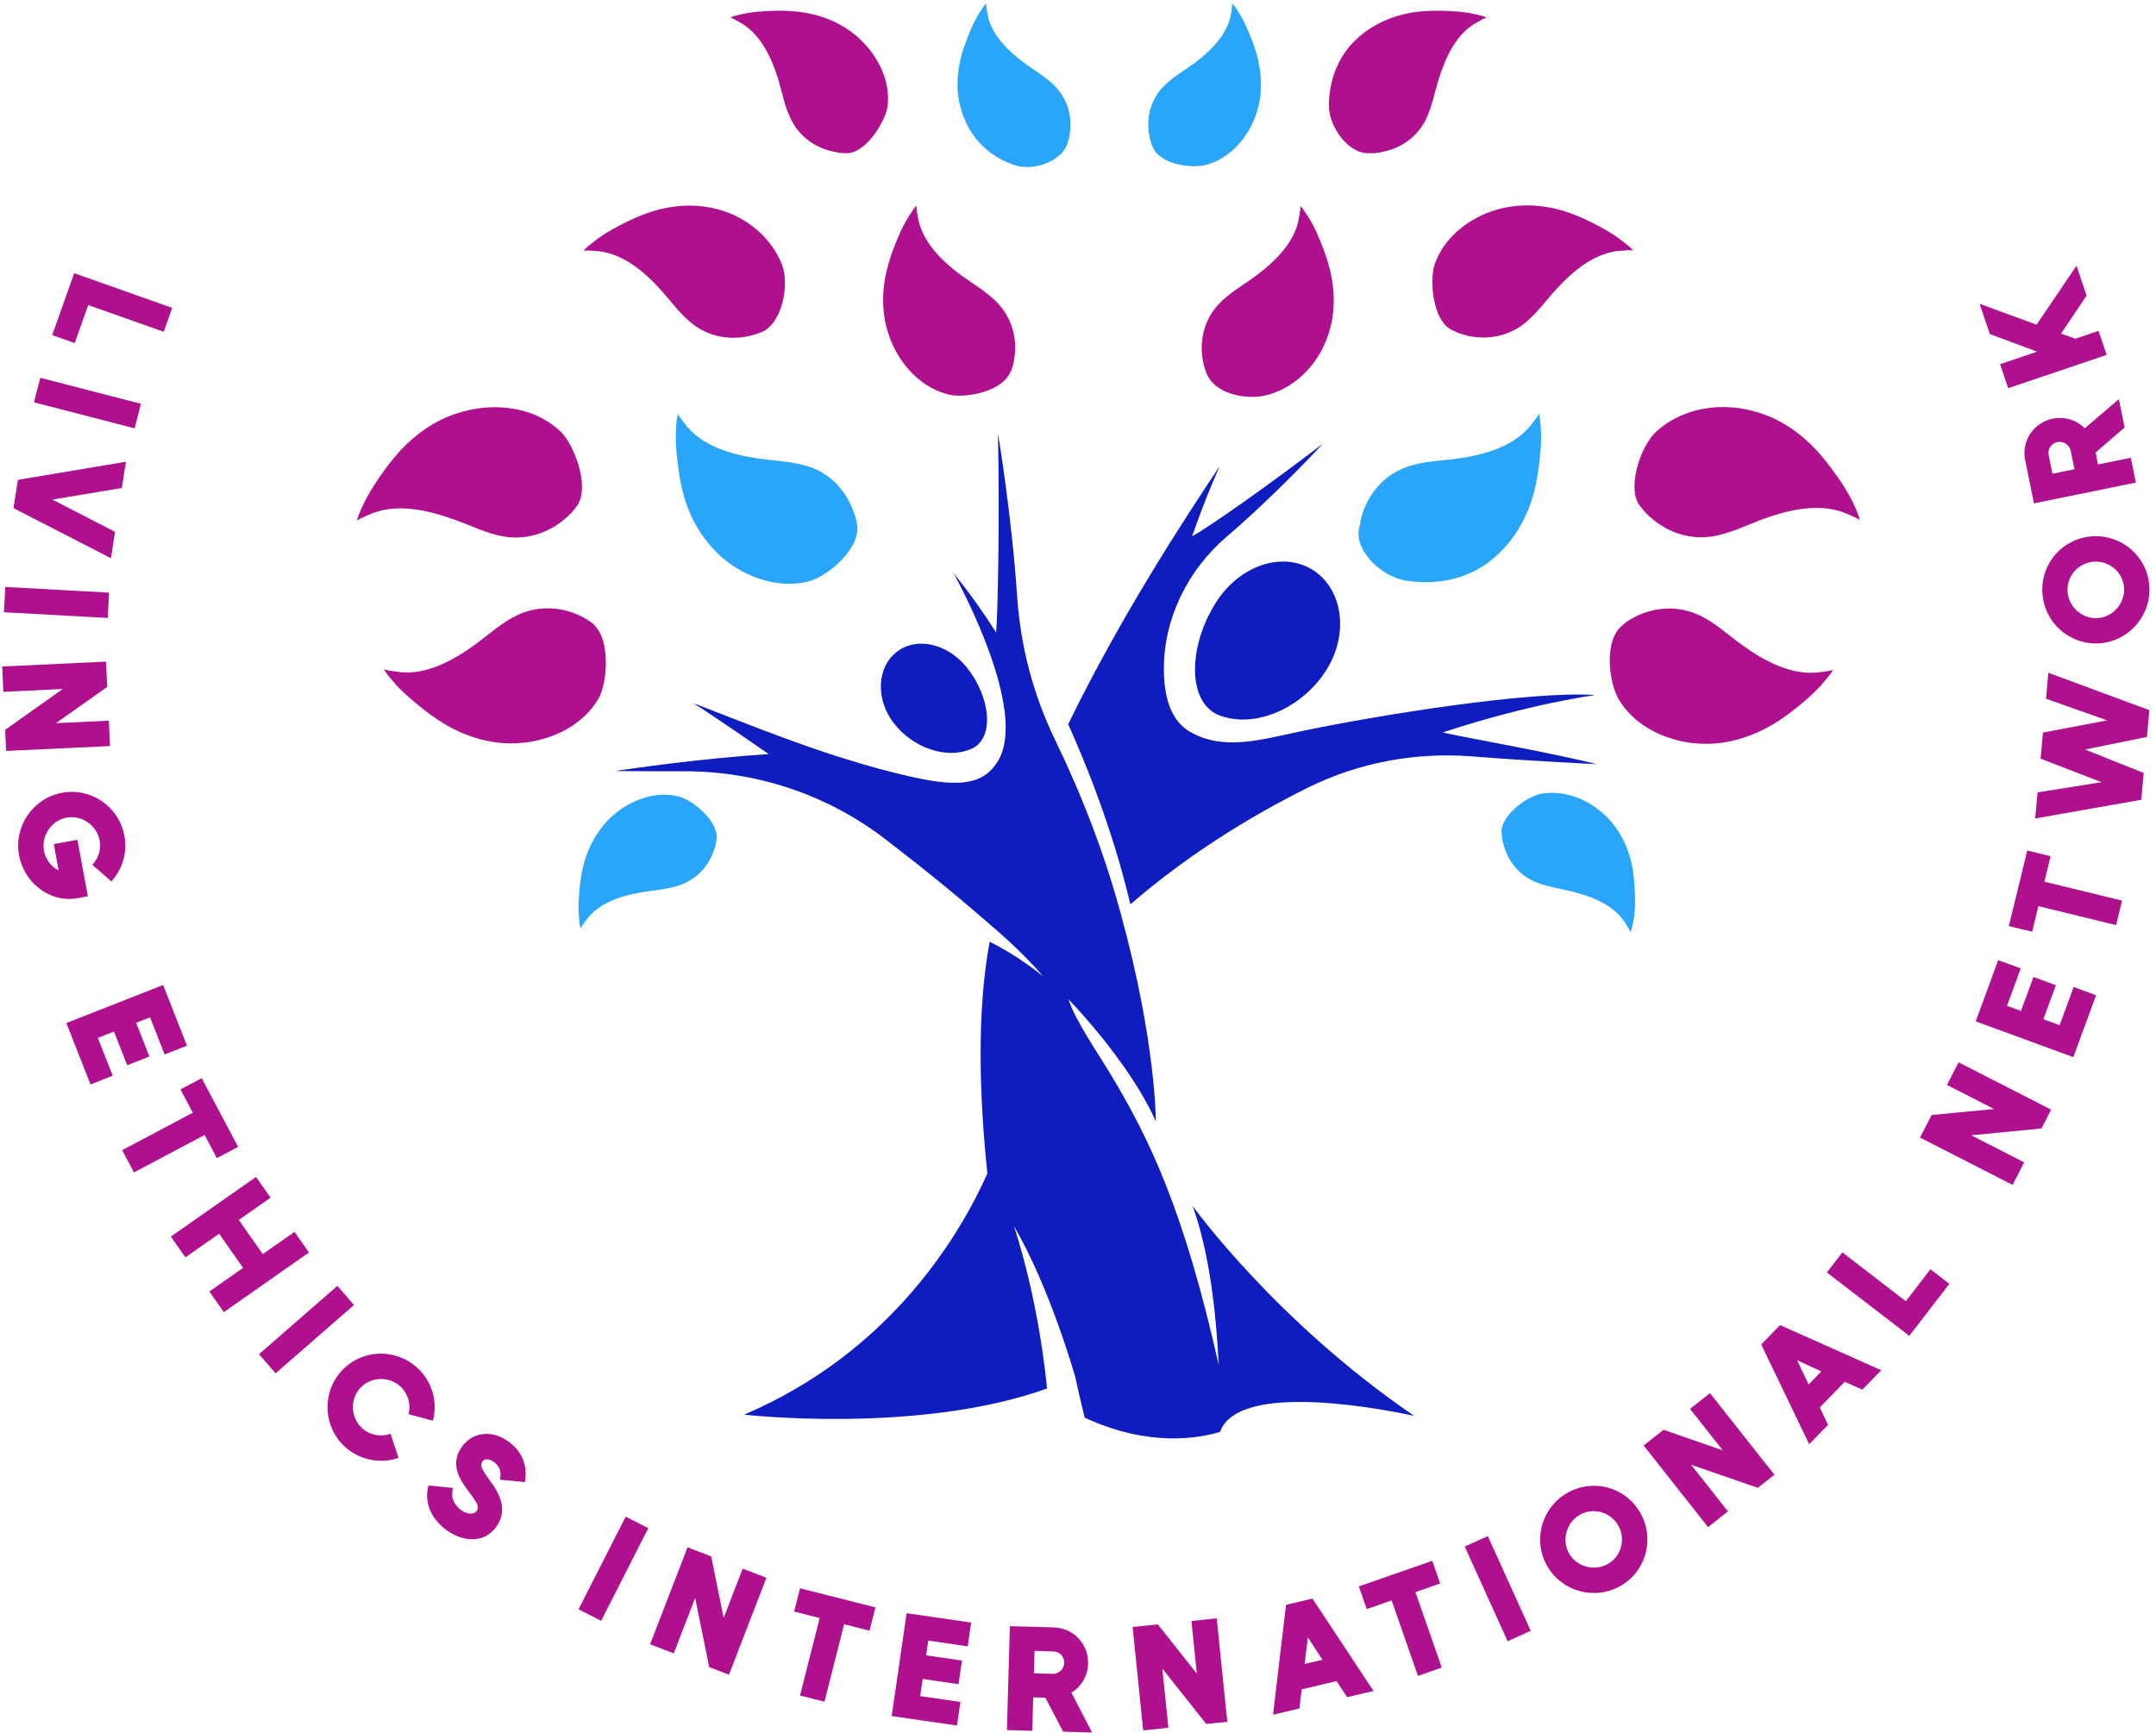 <svg width="531" height="427" viewBox="0 0 531 427" fill="none" xmlns="http://www.w3.org/2000/svg">
<path d="M353.35 65.139C351.994 69.039 352.842 79.44 357.872 81.418C358.494 81.757 359.003 81.983 359.568 82.153C360.19 82.379 360.812 82.549 361.49 82.718C366.182 83.792 371.212 82.888 375.113 79.948C378.278 77.518 380.595 74.239 383.252 71.3C387.492 66.665 393.088 61.917 399.701 61.747C400.04 61.691 402.132 61.521 402.301 61.804C401.679 61.013 400.718 60.278 399.927 59.656C398.344 58.412 396.705 57.338 395.009 56.377C392.748 55.134 390.431 53.947 388 52.986C383.478 51.177 378.787 50.329 374.095 50.668C371.834 50.838 369.517 51.29 367.256 52.081C361.094 54.286 355.498 58.808 353.35 65.139Z" fill="#AF118E"/>
<path d="M124.141 132.178C129.511 133.082 134.938 131.386 139.064 127.882C139.629 127.429 140.194 126.921 140.703 126.355C141.212 125.847 141.551 125.281 142.229 124.49C142.173 124.49 142.173 124.49 142.173 124.547C145.395 119.685 141.268 109.341 138.103 106.346C132.677 101.145 124.876 99.562 117.584 100.637C114.928 101.032 112.441 101.767 110.067 102.728C105.262 104.819 101.023 108.098 97.518 112.224C95.653 114.372 93.957 116.746 92.374 119.177C91.187 121.042 90.057 122.907 89.152 124.999C88.7 126.016 88.078 127.26 87.909 128.334C87.965 127.995 90.113 127.147 90.452 126.977C97.122 123.755 105.092 125.564 111.706 127.938C115.776 129.351 119.732 131.443 124.141 132.178Z" fill="#AF118E"/>
<path d="M458.091 128.221C458.035 127.882 455.944 127.034 455.548 126.864C448.878 123.642 440.908 125.451 434.351 127.825C430.225 129.351 426.211 131.386 421.859 132.121C416.489 133.025 411.063 131.33 406.936 127.825C406.371 127.373 405.806 126.864 405.297 126.299C404.901 125.903 404.619 125.508 404.223 124.999C400.436 121.212 403.714 110.133 407.954 106.289C413.493 101.258 421.237 99.506 428.472 100.58C431.129 100.976 433.616 101.711 435.99 102.671C440.795 104.763 444.978 108.041 448.482 112.168C450.348 114.316 452.043 116.69 453.683 119.12C454.87 120.986 456 122.851 456.904 124.942C457.3 125.903 457.865 127.147 458.091 128.221Z" fill="#AF118E"/>
<path d="M429.094 158.914C425.59 156.427 422.424 153.374 418.524 151.566C413.719 149.305 408.18 149.418 403.375 151.622C402.697 151.961 402.075 152.244 401.453 152.64C400.945 152.922 400.493 153.261 399.871 153.77C399.814 153.827 399.701 153.883 399.645 153.996C394.783 157.84 396.366 168.297 398.627 172.197C402.301 178.472 409.254 182.033 416.376 182.994C418.92 183.333 421.463 183.333 423.95 182.994C429.038 182.315 433.842 180.337 438.251 177.454C440.625 175.871 442.83 174.119 444.921 172.31C446.504 170.897 448.087 169.428 449.443 167.732C450.122 166.884 451.026 165.923 451.535 164.906C451.422 165.245 449.161 165.471 448.765 165.527C441.643 166.714 434.634 162.927 429.094 158.914Z" fill="#AF118E"/>
<path d="M296.091 87.749C296.204 88.427 296.26 89.049 296.43 89.671C296.543 90.066 296.656 90.519 296.826 90.971C298.352 97.245 307.226 98.658 312.144 97.302C318.418 95.606 323.336 90.971 326.049 85.205C327.01 83.114 327.688 80.966 328.084 78.818C328.875 74.352 328.48 69.717 327.236 65.252C326.558 62.821 325.653 60.504 324.692 58.243C323.958 56.49 323.11 54.795 322.036 53.156C321.47 52.364 320.905 51.347 320.227 50.668C320.453 50.895 320.057 52.816 320.001 53.156C319.209 59.486 314.066 64.404 309.205 68.022C306.152 70.283 302.761 72.148 300.104 74.974C296.882 78.422 295.525 83.114 296.091 87.749Z" fill="#AF118E"/>
<path d="M337.297 37.724C338.032 37.781 338.541 37.781 339.05 37.668C339.671 37.611 340.237 37.498 340.859 37.328C345.154 36.424 348.942 33.711 350.976 29.811C352.672 26.589 353.237 23.028 354.311 19.58C356.007 14.153 358.72 8.048 364.09 5.335C364.373 5.166 365.956 4.205 366.238 4.374C365.39 3.922 364.316 3.753 363.412 3.526C361.66 3.074 359.851 2.905 358.099 2.792C355.725 2.622 353.407 2.566 351.033 2.735C346.681 2.961 342.441 4.148 338.711 6.24C336.902 7.257 335.206 8.501 333.68 10.027C329.44 14.21 327.292 19.975 327.292 26.137C327.349 31.45 332.323 38.12 337.297 37.724Z" fill="#AF118E"/>
<path d="M146.243 61.804C152.856 61.973 158.509 66.722 162.692 71.357C165.348 74.296 167.609 77.574 170.831 80.005C174.731 82.944 179.762 83.849 184.51 82.775C185.132 82.605 185.81 82.492 186.432 82.209C186.545 82.153 186.658 82.153 186.715 82.096C192.424 80.796 194.628 70.339 192.593 65.195C190.163 58.978 184.849 54.343 178.688 52.138C176.427 51.347 174.11 50.895 171.849 50.725C167.157 50.386 162.465 51.234 157.943 53.042C155.569 54.003 153.252 55.134 150.934 56.434C149.239 57.395 147.543 58.469 146.017 59.712C145.225 60.334 144.264 61.069 143.643 61.86C143.869 61.578 145.904 61.747 146.243 61.804Z" fill="#AF118E"/>
<path d="M146.299 153.94C146.355 153.94 146.355 153.94 146.412 153.94C145.621 153.318 145.112 152.922 144.547 152.583C143.925 152.187 143.303 151.905 142.625 151.566C137.82 149.361 132.281 149.248 127.476 151.509C123.576 153.318 120.354 156.37 116.906 158.857C111.366 162.871 104.357 166.714 97.292 165.414C96.896 165.358 94.692 165.075 94.522 164.792C95.031 165.81 95.879 166.771 96.613 167.619C97.97 169.314 99.553 170.784 101.192 172.197C103.34 174.006 105.544 175.815 107.862 177.341C112.214 180.224 117.019 182.202 122.106 182.88C124.593 183.22 127.137 183.22 129.737 182.88C136.803 181.92 143.755 178.358 147.429 172.084C149.521 168.467 150.482 157.783 146.299 153.94Z" fill="#AF118E"/>
<path d="M225.773 50.612C225.038 51.29 224.53 52.308 223.964 53.099C222.89 54.738 222.043 56.434 221.308 58.186C220.29 60.447 219.442 62.821 218.764 65.195C217.464 69.661 217.125 74.296 217.916 78.761C218.312 80.909 218.99 83.114 219.951 85.149C222.664 90.914 227.525 95.775 233.856 97.245C237.587 98.093 246.914 96.68 248.948 91.423V91.593C249.231 90.745 249.457 90.236 249.57 89.614C249.74 88.992 249.796 88.371 249.909 87.692C250.475 83.057 249.118 78.366 245.896 74.861C243.296 72.035 239.904 70.113 236.852 67.909C231.934 64.291 226.847 59.373 225.999 53.042C225.943 52.816 225.547 50.838 225.773 50.612Z" fill="#AF118E"/>
<path d="M191.689 19.58C192.706 23.028 193.328 26.645 195.023 29.811C197.058 33.711 200.846 36.424 205.141 37.328C205.763 37.498 206.329 37.554 206.95 37.668C207.402 37.724 207.911 37.724 208.476 37.724C208.646 37.781 208.703 37.781 208.872 37.724C211.246 37.554 213.564 35.52 215.373 33.089C217.125 30.659 218.425 27.889 218.594 26.137C219.329 20.088 216.446 14.21 212.207 10.027C210.681 8.501 208.985 7.257 207.176 6.24C203.502 4.148 199.263 3.018 194.91 2.735C192.536 2.566 190.162 2.622 187.845 2.792C186.093 2.905 184.284 3.131 182.531 3.526C181.627 3.753 180.553 3.979 179.762 4.374C179.988 4.205 181.627 5.166 181.91 5.335C187.223 8.105 189.993 14.153 191.689 19.58Z" fill="#AF118E"/>
<path d="M167.779 217.926C171.566 216.513 174.449 213.461 175.749 209.673C175.918 209.165 176.144 208.656 176.257 208.091C176.371 207.582 176.427 207.073 176.54 206.338C176.54 206.338 176.54 206.338 176.484 206.395C176.766 202.043 170.322 196.955 167.157 196.22C161.787 194.864 156.135 196.786 151.895 200.121C150.312 201.308 149.012 202.721 147.882 204.247C145.564 207.356 144.038 211.03 143.303 214.93C142.908 217.022 142.682 219.17 142.569 221.261C142.455 222.9 142.455 224.54 142.625 226.179C142.682 227.027 142.738 227.988 143.021 228.779C142.964 228.553 143.982 227.196 144.151 226.97C147.204 222.448 153.026 220.639 158.169 219.791C161.391 219.226 164.67 219.113 167.779 217.926Z" fill="#29A6FA"/>
<path d="M401.566 229.74C401.679 229.514 400.718 228.101 400.549 227.818C397.836 223.07 392.183 220.865 387.152 219.622C383.987 218.83 380.708 218.435 377.713 217.078C374.038 215.382 371.382 212.104 370.364 208.26C370.195 207.752 370.082 207.186 369.969 206.678C369.912 206.282 369.912 205.886 369.856 205.434C369.121 201.534 375.678 196.107 379.917 195.486C385.4 194.694 390.883 196.842 394.896 200.46C396.366 201.76 397.609 203.286 398.627 204.869C400.718 208.147 401.905 211.878 402.358 215.835C402.584 217.926 402.697 220.074 402.697 222.222C402.697 223.861 402.584 225.5 402.245 227.14C402.018 227.988 401.905 229.005 401.566 229.74Z" fill="#29A6FA"/>
<path d="M377.43 104.198C373.304 109.907 365.786 111.998 359.116 112.959C354.934 113.524 350.638 113.581 346.624 114.994C341.707 116.633 337.863 120.533 335.998 125.338C335.715 126.016 335.489 126.695 335.319 127.373C335.15 127.938 335.037 128.56 334.924 129.351C332.945 135.004 339.841 142.126 346.568 143.087C353.69 144.104 360.812 142.804 366.465 138.621C368.5 137.095 370.308 135.343 371.835 133.421C374.943 129.521 377.035 124.829 378.165 119.799C378.731 117.085 379.126 114.372 379.352 111.602C379.578 109.511 379.635 107.363 379.465 105.272C379.352 104.198 379.352 102.954 379.013 101.88C378.957 102.332 377.713 103.858 377.43 104.198Z" fill="#29A6FA"/>
<path d="M237.983 30.319C240.3 35.237 244.596 38.968 249.853 40.663C254.94 42.303 261.384 39.476 262.741 35.746C262.741 35.802 262.741 35.802 262.741 35.802C263.024 35.067 263.137 34.672 263.25 34.106C263.419 33.598 263.476 33.032 263.532 32.467C264.041 28.511 262.854 24.497 260.084 21.501C257.823 19.071 254.94 17.488 252.34 15.566C248.157 12.457 243.805 8.275 243.127 2.905C243.07 2.622 242.731 0.983 242.957 0.757C242.335 1.322 241.883 2.226 241.374 2.905C240.47 4.318 239.735 5.787 239.113 7.257C238.266 9.235 237.531 11.214 236.909 13.249C235.835 17.093 235.496 20.993 236.174 24.836C236.57 26.702 237.135 28.511 237.983 30.319Z" fill="#29A6FA"/>
<path d="M209.946 125.338C208.081 120.533 204.294 116.633 199.32 114.994C195.306 113.637 191.01 113.581 186.828 112.959C180.158 111.998 172.64 109.907 168.514 104.198C168.287 103.858 166.987 102.332 166.987 101.937C166.648 103.011 166.592 104.198 166.535 105.328C166.366 107.476 166.422 109.567 166.648 111.659C166.931 114.429 167.27 117.142 167.835 119.855C168.966 124.886 171.001 129.577 174.166 133.478C175.692 135.399 177.444 137.152 179.536 138.678C185.188 142.804 192.537 145.009 199.433 143.143C203.672 141.956 212.603 135.004 210.964 128.503C210.851 128.108 210.794 127.825 210.738 127.429C210.455 126.695 210.229 126.016 209.946 125.338Z" fill="#29A6FA"/>
<path d="M282.92 32.524C282.977 33.032 283.09 33.598 283.203 34.163C283.316 34.672 283.485 35.124 283.712 35.859V35.689C285.238 40.607 293.321 41.455 296.599 40.72C301.969 39.476 306.152 35.294 308.47 30.376C309.317 28.567 309.883 26.758 310.222 24.893C310.9 21.106 310.561 17.149 309.487 13.305C308.922 11.214 308.13 9.235 307.283 7.314C306.661 5.844 305.926 4.374 305.022 2.961C304.569 2.226 304.061 1.378 303.439 0.813C303.608 1.039 303.269 2.679 303.269 2.961C302.534 8.388 298.182 12.57 294.056 15.623C291.455 17.545 288.516 19.184 286.312 21.558C283.599 24.497 282.411 28.511 282.92 32.524Z" fill="#29A6FA"/>
<path d="M293.717 297.061C298.069 309.044 299.595 324.702 300.16 336.29C291.625 298.192 283.146 280.556 273.311 264.277C270.315 259.302 264.55 250.937 263.193 246.189C273.707 257.381 281.168 268.29 284.673 276.26C284.673 276.26 284.729 256.702 276.024 225.048C273.141 214.421 269.072 202.495 263.25 189.55C262.402 187.685 261.554 185.763 260.593 183.841C260.31 183.276 260.084 182.711 259.802 182.146C254.488 171.18 251.379 159.31 250.531 147.157C249.175 126.808 245.783 106.741 245.783 106.741C246.236 125.451 245.783 151.17 245.331 155.805C242.166 150.831 238.718 145.97 234.874 141.222C236.513 144.217 253.075 174.91 245.896 187.289C242.505 193.055 236.909 194.186 224.417 191.359C219.047 190.116 213.903 188.759 208.759 187.12C206.838 186.555 204.916 185.933 202.937 185.255C193.441 182.089 183.38 178.132 170.775 173.215C170.775 173.215 178.236 178.019 189.315 185.763C172.131 186.894 155.569 189.324 151.5 189.946C156.926 190.003 162.861 190.003 168.683 190.003C186.602 190.003 204.011 195.881 218.199 206.847C226.96 213.574 236.005 220.865 244.483 228.327C244.483 228.327 251.492 234.149 256.862 240.48C255.958 239.745 250.588 235.392 243.748 232.001C240.583 248.902 241.148 269.703 243.183 289.091C236.513 304.07 219.386 333.124 183.267 348.499C183.267 348.499 226.282 353.417 257.88 342.055C255.619 319.671 250.362 304.07 249.74 302.092C258.558 317.071 264.832 339.229 264.832 339.229C266.189 345.503 267.15 349.234 267.15 349.234C282.977 356.582 295.243 354.321 300.5 352.738C300.952 351.382 301.8 350.251 302.93 349.347C312.935 340.981 346.002 348.329 348.263 348.782C314.009 325.38 293.717 297.061 293.717 297.061Z" fill="#0F1CC0"/>
<path d="M320.849 180.054C310.222 182.315 301.574 184.915 293.378 180.45C288.46 177.793 286.651 171.915 286.651 164.792C286.651 152.3 292.53 140.487 301.969 132.347C314.574 121.551 325.823 109.285 325.823 109.285C312.709 119.346 298.069 129.634 293.604 132.121C296.826 122.794 300.047 115.616 300.443 114.768C291.456 128.221 275.968 151.961 263.08 178.415C266.924 186.894 273.989 203.964 278.398 222.787C292.473 210.634 307.622 201.251 322.149 194.016C334.641 187.855 348.546 185.255 362.451 186.329C378.222 187.572 393.257 188.25 393.257 188.25C383.083 185.65 362.96 182.089 355.272 180.45C377.204 173.215 392.918 171.236 392.918 171.236C376.865 170.106 338.88 176.267 320.849 180.054Z" fill="#0F1CC0"/>
<path d="M323.279 140.374C315.818 135.739 305.474 139.3 299.708 148.061C292.53 159.027 292.247 173.384 300.556 176.324C309.826 179.602 321.188 173.893 326.727 164.962C332.267 156.088 330.74 145.065 323.279 140.374Z" fill="#0F1CC0"/>
<path d="M220.121 178.132C224.643 184.068 233.065 187.289 239.396 184.407C245.048 181.75 243.918 171.632 238.096 164.397C233.404 158.575 225.83 156.766 220.912 160.553C215.938 164.34 215.599 172.254 220.121 178.132Z" fill="#0F1CC0"/>
<path d="M21.724 75.151L40.324 81.734L42.407 75.848L18.266 67.304L12.868 82.553L18.41 84.514L21.724 75.151Z" fill="#AF118E"/>
<path d="M34.718 99.478L9.924 93.069L8.361 99.115L33.155 105.523L34.718 99.478Z" fill="#AF118E"/>
<path d="M28.329 131.022L12.902 123.067L30.006 120.22L31.011 113.746L4.402 118.209L3.321 125.177L27.322 137.515L28.329 131.022Z" fill="#AF118E"/>
<path d="M26.875 146.001L1.305 144.593L0.962 150.827L26.532 152.236L26.875 146.001Z" fill="#AF118E"/>
<path d="M26.799 177.537L13.788 178.146L26.41 169.227L26.118 162.99L0.537 164.188L0.829 170.425L15.452 169.74L1.267 179.79L1.511 184.99L27.092 183.793L26.799 177.537Z" fill="#AF118E"/>
<path d="M19.129 221.259L21.641 220.793L19.057 206.872L13.239 207.952L14.442 214.431C12.541 213.455 11.217 211.688 10.827 209.591C10.13 205.833 12.683 202.115 16.404 201.424C20.163 200.726 23.85 203.324 24.541 207.045C24.962 209.312 24.297 211.311 22.743 213.046L27.431 217.139C30.213 214.023 31.406 210.031 30.642 205.913C29.299 198.678 22.408 193.979 15.268 195.304C8.09 196.637 3.367 203.61 4.689 210.731C5.93 217.418 12.291 222.529 19.129 221.259Z" fill="#AF118E"/>
<path d="M24.098 255.687L28.067 254.125L31.332 262.419L36.802 260.266L33.537 251.971L36.952 250.627L40.547 259.762L46.053 257.595L40.17 242.65L16.341 252.03L22.294 267.154L27.765 265L24.098 255.687Z" fill="#AF118E"/>
<path d="M53.419 285.303L58.647 282.531L49.674 265.609L44.446 268.381L47.488 274.118L30.09 283.342L32.997 288.825L50.395 279.6L53.419 285.303Z" fill="#AF118E"/>
<path d="M72.535 303.468L64.715 308.947L58.817 300.529L66.637 295.05L63.054 289.937L42.081 304.632L45.664 309.746L53.971 303.925L59.869 312.342L51.562 318.163L55.123 323.245L76.096 308.55L72.535 303.468Z" fill="#AF118E"/>
<path d="M83.091 316.779L63.788 333.608L67.891 338.314L87.194 321.485L83.091 316.779Z" fill="#AF118E"/>
<path d="M84.208 337.638C79.222 342.971 79.56 351.387 84.85 356.333C88.373 359.626 93.602 360.728 98.157 359.147L96.176 353.193C93.801 354.102 90.967 353.504 89.115 351.772C86.322 349.161 86.17 344.653 88.755 341.889C91.366 339.096 95.875 338.999 98.64 341.584C100.492 343.315 101.259 345.899 100.622 348.381L106.616 349.987C107.871 345.296 106.4 340.344 102.878 337.051C97.559 332.078 89.22 332.277 84.208 337.638Z" fill="#AF118E"/>
<path d="M110.046 376.995C113.904 379.79 119.177 380.338 122.187 376.185C125.152 372.093 123.188 368.06 120.47 364.477C119.735 363.494 119.238 362.706 118.945 362.162C118.521 361.404 118.307 360.75 118.859 359.988C119.502 359.101 120.859 359.586 121.559 360.094C123.192 361.277 123.487 362.606 123.161 364.529L129.281 365.12C130.012 361 128.58 357.542 125.189 355.085C121.487 352.401 116.593 352.508 113.819 356.335C110.99 360.24 112.662 363.825 115.301 367.255C116.133 368.333 116.704 369.15 117.059 369.74C117.568 370.511 117.997 371.392 117.388 372.232C116.577 373.352 114.646 372.807 113.744 372.154C111.768 370.722 110.952 368.967 111.569 366.544L105.519 365.955C104.347 370.421 106.406 374.357 110.046 376.995Z" fill="#AF118E"/>
<path d="M154.099 373.63L142.49 396.457L148.056 399.287L159.664 376.46L154.099 373.63Z" fill="#AF118E"/>
<path d="M182.922 386.427L178.228 398.578L175.163 383.43L169.338 381.179L160.11 405.068L165.934 407.318L171.209 393.662L174.679 410.696L179.536 412.573L188.764 388.684L182.922 386.427Z" fill="#AF118E"/>
<path d="M214.156 401.722L215.613 395.987L197.048 391.273L195.592 397.008L201.885 398.606L197.039 417.692L203.053 419.219L207.9 400.133L214.156 401.722Z" fill="#AF118E"/>
<path d="M226.637 417.832L227.25 413.611L236.071 414.892L236.916 409.075L228.095 407.793L228.622 404.162L238.337 405.573L239.188 399.717L223.294 397.409L219.613 422.752L235.697 425.088L236.542 419.27L226.637 417.832Z" fill="#AF118E"/>
<path d="M257.467 418.227L261.843 426.595L268.967 426.797L263.883 416.986C266.405 415.443 267.904 412.756 267.986 409.837C268.123 404.998 264.372 401.048 259.571 400.912L248.721 400.605L247.997 426.204L254.238 426.38L254.471 418.142L257.467 418.227ZM254.638 412.227L254.795 406.696L259.404 406.827C260.978 406.871 262.154 408.096 262.11 409.671C262.068 411.169 260.745 412.4 259.247 412.357L254.638 412.227Z" fill="#AF118E"/>
<path d="M293.439 399.32L294.76 412.278L285.163 400.164L278.952 400.798L281.55 426.274L287.761 425.641L286.276 411.077L297.088 424.69L302.268 424.161L299.67 398.685L293.439 399.32Z" fill="#AF118E"/>
<path d="M331.798 418.098L338.286 416.564L323.233 393.808L316.745 395.341L313.532 422.416L320.02 420.882L320.602 416.165L329.165 414.14L331.798 418.098ZM321.316 409.916L322.118 403.369L325.691 408.881L321.316 409.916Z" fill="#AF118E"/>
<path d="M354.699 390.09L352.751 384.503L334.665 390.81L336.614 396.397L342.745 394.259L349.23 412.852L355.089 410.809L348.604 392.215L354.699 390.09Z" fill="#AF118E"/>
<path d="M360.749 380.991L371.313 404.319L377.001 401.743L366.436 378.415L360.749 380.991Z" fill="#AF118E"/>
<path d="M399.238 390.624C405.567 386.908 407.588 378.815 403.912 372.553C400.177 366.191 392.17 364.164 385.874 367.86C379.529 371.585 377.455 379.664 381.131 385.927C384.788 392.156 392.926 394.329 399.238 390.624ZM386.499 382.775C384.564 379.478 385.752 375.127 389.016 373.211C392.329 371.266 396.575 372.427 398.511 375.724C400.446 379.021 399.39 383.294 396.077 385.239C392.78 387.175 388.415 386.039 386.499 382.775Z" fill="#AF118E"/>
<path d="M416.239 347.078L424.308 357.303L409.709 352.231L404.807 356.099L420.671 376.202L425.573 372.334L416.504 360.842L432.932 366.527L437.019 363.302L421.155 343.198L416.239 347.078Z" fill="#AF118E"/>
<path d="M458.683 342.338L463.334 337.563L438.421 326.439L433.77 331.214L445.587 355.785L450.239 351.009L448.198 346.716L454.338 340.412L458.683 342.338ZM445.447 341.059L442.611 335.105L448.584 337.839L445.447 341.059Z" fill="#AF118E"/>
<path d="M469.392 320.559L453.755 308.527L449.947 313.475L470.243 329.093L480.108 316.273L475.449 312.687L469.392 320.559Z" fill="#AF118E"/>
<path d="M479.52 267.275L491.116 273.207L475.731 274.68L472.888 280.239L495.686 291.903L498.53 286.344L485.497 279.677L502.8 277.998L505.171 273.363L482.373 261.699L479.52 267.275Z" fill="#AF118E"/>
<path d="M507.271 252.547L503.267 251.077L506.34 242.709L500.821 240.682L497.749 249.05L494.304 247.786L497.688 238.57L492.133 236.531L486.598 251.608L510.638 260.434L516.239 245.177L510.721 243.151L507.271 252.547Z" fill="#AF118E"/>
<path d="M505.042 210.931L499.294 209.528L494.753 228.136L500.501 229.539L502.041 223.23L521.171 227.899L522.642 221.87L503.512 217.202L505.042 210.931Z" fill="#AF118E"/>
<path d="M503.907 172.127L518.954 177.459L503.154 180.47L502.574 186.899L517.579 192.69L501.824 195.203L501.244 201.632L527.372 197.027L527.968 190.425L513.521 184.646L528.77 181.547L529.366 174.946L504.484 165.737L503.907 172.127Z" fill="#AF118E"/>
<path d="M529.361 144.387C528.868 137.065 522.534 131.638 515.288 132.126C507.927 132.621 502.533 138.876 503.024 146.16C503.518 153.501 509.816 158.969 517.062 158.482C524.269 157.997 529.852 151.69 529.361 144.387ZM516.644 152.271C512.83 152.528 509.469 149.519 509.215 145.743C508.957 141.91 511.894 138.631 515.709 138.374C519.523 138.118 522.873 140.973 523.131 144.807C523.388 148.621 520.42 152.017 516.644 152.271Z" fill="#AF118E"/>
<path d="M516.119 111.479L523.274 105.316L521.852 98.332L513.453 105.513C511.377 103.407 508.42 102.558 505.558 103.141C500.815 104.108 497.82 108.658 498.779 113.365L500.946 124.001L526.039 118.889L524.793 112.771L516.717 114.416L516.119 111.479ZM510.919 115.597L505.498 116.702L504.577 112.184C504.263 110.64 505.188 109.216 506.732 108.902C508.2 108.603 509.7 109.611 509.999 111.079L510.919 115.597Z" fill="#AF118E"/>
<path d="M513.908 72.816L511.422 65.463L501.588 79.983L487.562 74.848L490.079 82.292L501.707 86.635L492.589 89.717L494.589 95.632L518.849 87.43L516.849 81.515L511.134 83.447L507.624 82.18L513.908 72.816Z" fill="#AF118E"/>
</svg>
